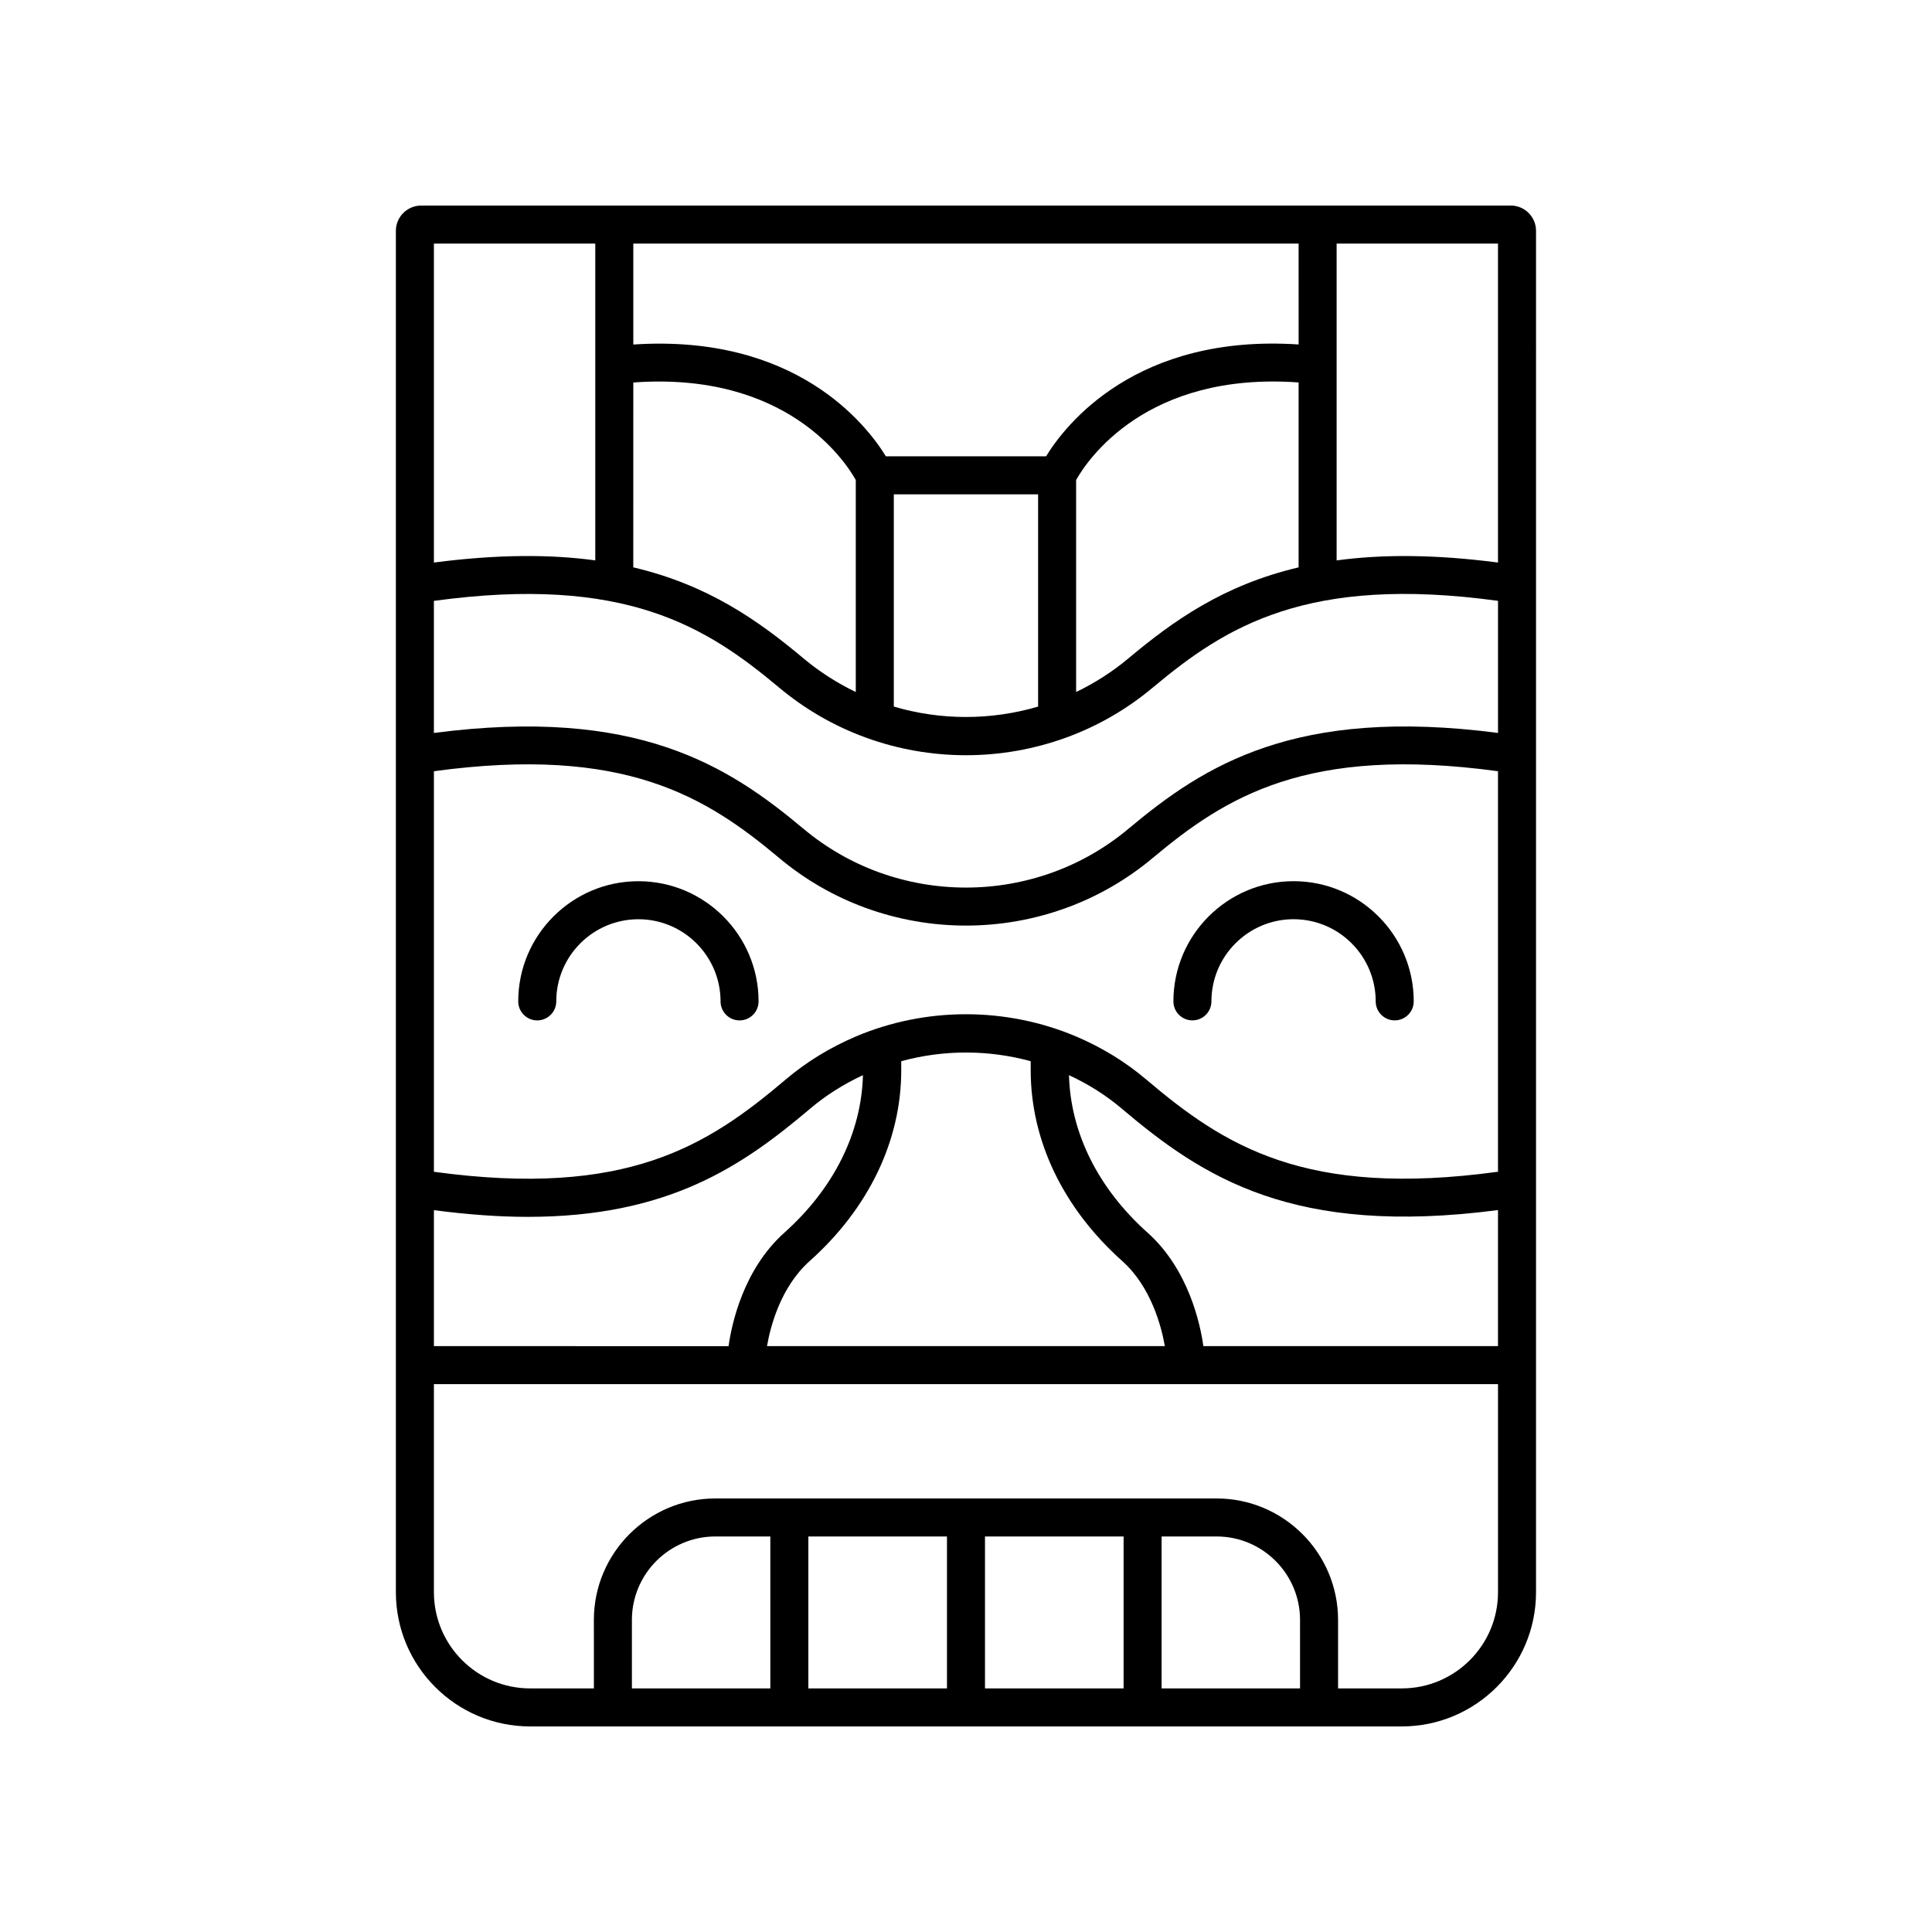 <?xml version="1.0" encoding="UTF-8"?>
<!-- Uploaded to: ICON Repo, www.iconrepo.com, Generator: ICON Repo Mixer Tools -->
<svg fill="#000000" width="800px" height="800px" version="1.1" viewBox="144 144 512 512" xmlns="http://www.w3.org/2000/svg">
 <g>
  <path d="m515.5 601.52c19.609 0 35.562-15.949 35.562-35.562l0.004-360.78c0-3.699-3.008-6.707-6.707-6.707l-288.74 0.004c-3.699 0-6.707 3.008-6.707 6.707v360.78c0 19.605 15.953 35.559 35.566 35.559zm-26.973-10.078h-36.688v-40.262h14.566c12.195 0 22.117 9.918 22.117 22.117zm-46.762 0h-36.734v-40.262h36.734zm-46.809 0h-36.734v-40.262l36.734 0.004zm-46.809 0h-36.688v-18.145c0-12.195 9.922-22.117 22.117-22.117h14.566zm94.902-272.97c-4.262 3.566-8.914 6.535-13.867 8.922v-56.184c2.875-5.141 18.473-28.773 58.961-25.855v49.004c-19.965 4.699-33.258 14.207-45.094 24.113zm-62.18-43.461h38.238v56.242c-12.48 3.676-25.77 3.676-38.238 0zm107.28-39.723c-42.969-2.84-61.727 21.152-66.934 29.645h-42.449c-5.199-8.488-23.934-32.484-66.934-29.629v-26.754h176.31zm-176.32 10.078c40.504-2.953 56.113 20.746 58.961 25.84v56.188c-4.953-2.387-9.609-5.359-13.871-8.926-11.836-9.906-25.125-19.418-45.094-24.113zm38.621 80.828c6.856 5.742 14.574 10.203 22.941 13.254 8.574 3.129 17.582 4.695 26.594 4.695 9.012 0 18.023-1.566 26.609-4.695 8.355-3.051 16.07-7.508 22.926-13.25 19.215-16.086 40.785-29.891 91.469-22.969v35.008c-53.777-7.004-77.922 8.637-97.938 25.395-5.957 4.988-12.66 8.859-19.91 11.504-14.926 5.441-31.367 5.441-46.301 0-7.258-2.648-13.957-6.519-19.918-11.508-20.016-16.754-44.172-32.391-97.934-25.387v-35.004c50.688-6.918 72.25 6.867 91.461 22.957zm20.34 92.496c-6.832 2.902-13.086 6.734-18.574 11.395-20.684 17.535-42.09 31.438-93.227 24.449v-106.15c50.688-6.91 72.25 6.879 91.465 22.961 6.856 5.742 14.574 10.203 22.941 13.254 8.574 3.125 17.582 4.691 26.59 4.691 9.012 0 18.027-1.566 26.605-4.695 8.352-3.047 16.066-7.504 22.926-13.246 19.215-16.082 40.785-29.875 91.469-22.965v106.14c-51.121 6.984-72.547-6.918-93.23-24.453-5.488-4.656-11.738-8.488-18.57-11.391-18.562-7.859-39.848-7.859-58.395 0.004zm-111.8 46.016c9.074 1.188 17.352 1.773 24.859 1.773 37.348 0 56.934-13.492 74.887-28.707 4.16-3.527 8.863-6.473 13.953-8.844-0.395 15.25-7.711 30.023-20.809 41.73-10.938 9.773-13.996 24.328-14.805 30.086l-78.086-0.004zm99.605 13.465c15.633-13.973 24.242-31.918 24.242-50.527v-2.414c11.207-3.066 23.098-3.066 34.309 0v2.414c0 18.613 8.609 36.555 24.242 50.527 7.688 6.867 10.398 17.379 11.309 22.566h-105.43c0.895-5.168 3.578-15.648 11.324-22.566zm104.31 22.57c-0.809-5.758-3.867-20.312-14.805-30.086-13.098-11.707-20.414-26.477-20.809-41.727 5.09 2.367 9.789 5.312 13.945 8.836 21.551 18.27 45.543 34 99.746 26.918v36.059zm78.078-207.66c-16.918-2.203-30.93-2.184-42.766-0.562v-83.969h42.766zm-239.23-84.531v83.961c-11.836-1.617-25.844-1.637-42.766 0.57v-84.531zm-42.766 357.41v-55.145h282v55.145c0 14.051-11.434 25.484-25.488 25.484h-16.898v-18.145c0-17.75-14.441-32.191-32.195-32.191h-132.83c-17.75 0-32.195 14.441-32.195 32.191l0.004 18.145h-16.906c-14.055 0-25.488-11.434-25.488-25.484z"/>
  <path d="m313.18 377.53c-17.559 0-31.844 14.289-31.844 31.848 0 2.785 2.254 5.039 5.039 5.039 2.781 0 5.039-2.254 5.039-5.039 0-12.004 9.766-21.77 21.77-21.77s21.77 9.766 21.77 21.77c0 2.785 2.254 5.039 5.039 5.039 2.781 0 5.039-2.254 5.039-5.039-0.008-17.559-14.293-31.848-31.852-31.848z"/>
  <path d="m460 414.41c2.781 0 5.039-2.254 5.039-5.039 0-12.004 9.766-21.77 21.77-21.77s21.766 9.766 21.766 21.77c0 2.785 2.254 5.039 5.039 5.039 2.781 0 5.039-2.254 5.039-5.039 0-17.559-14.285-31.848-31.844-31.848s-31.844 14.289-31.844 31.848c-0.004 2.785 2.254 5.039 5.035 5.039z"/>
 </g>
</svg>